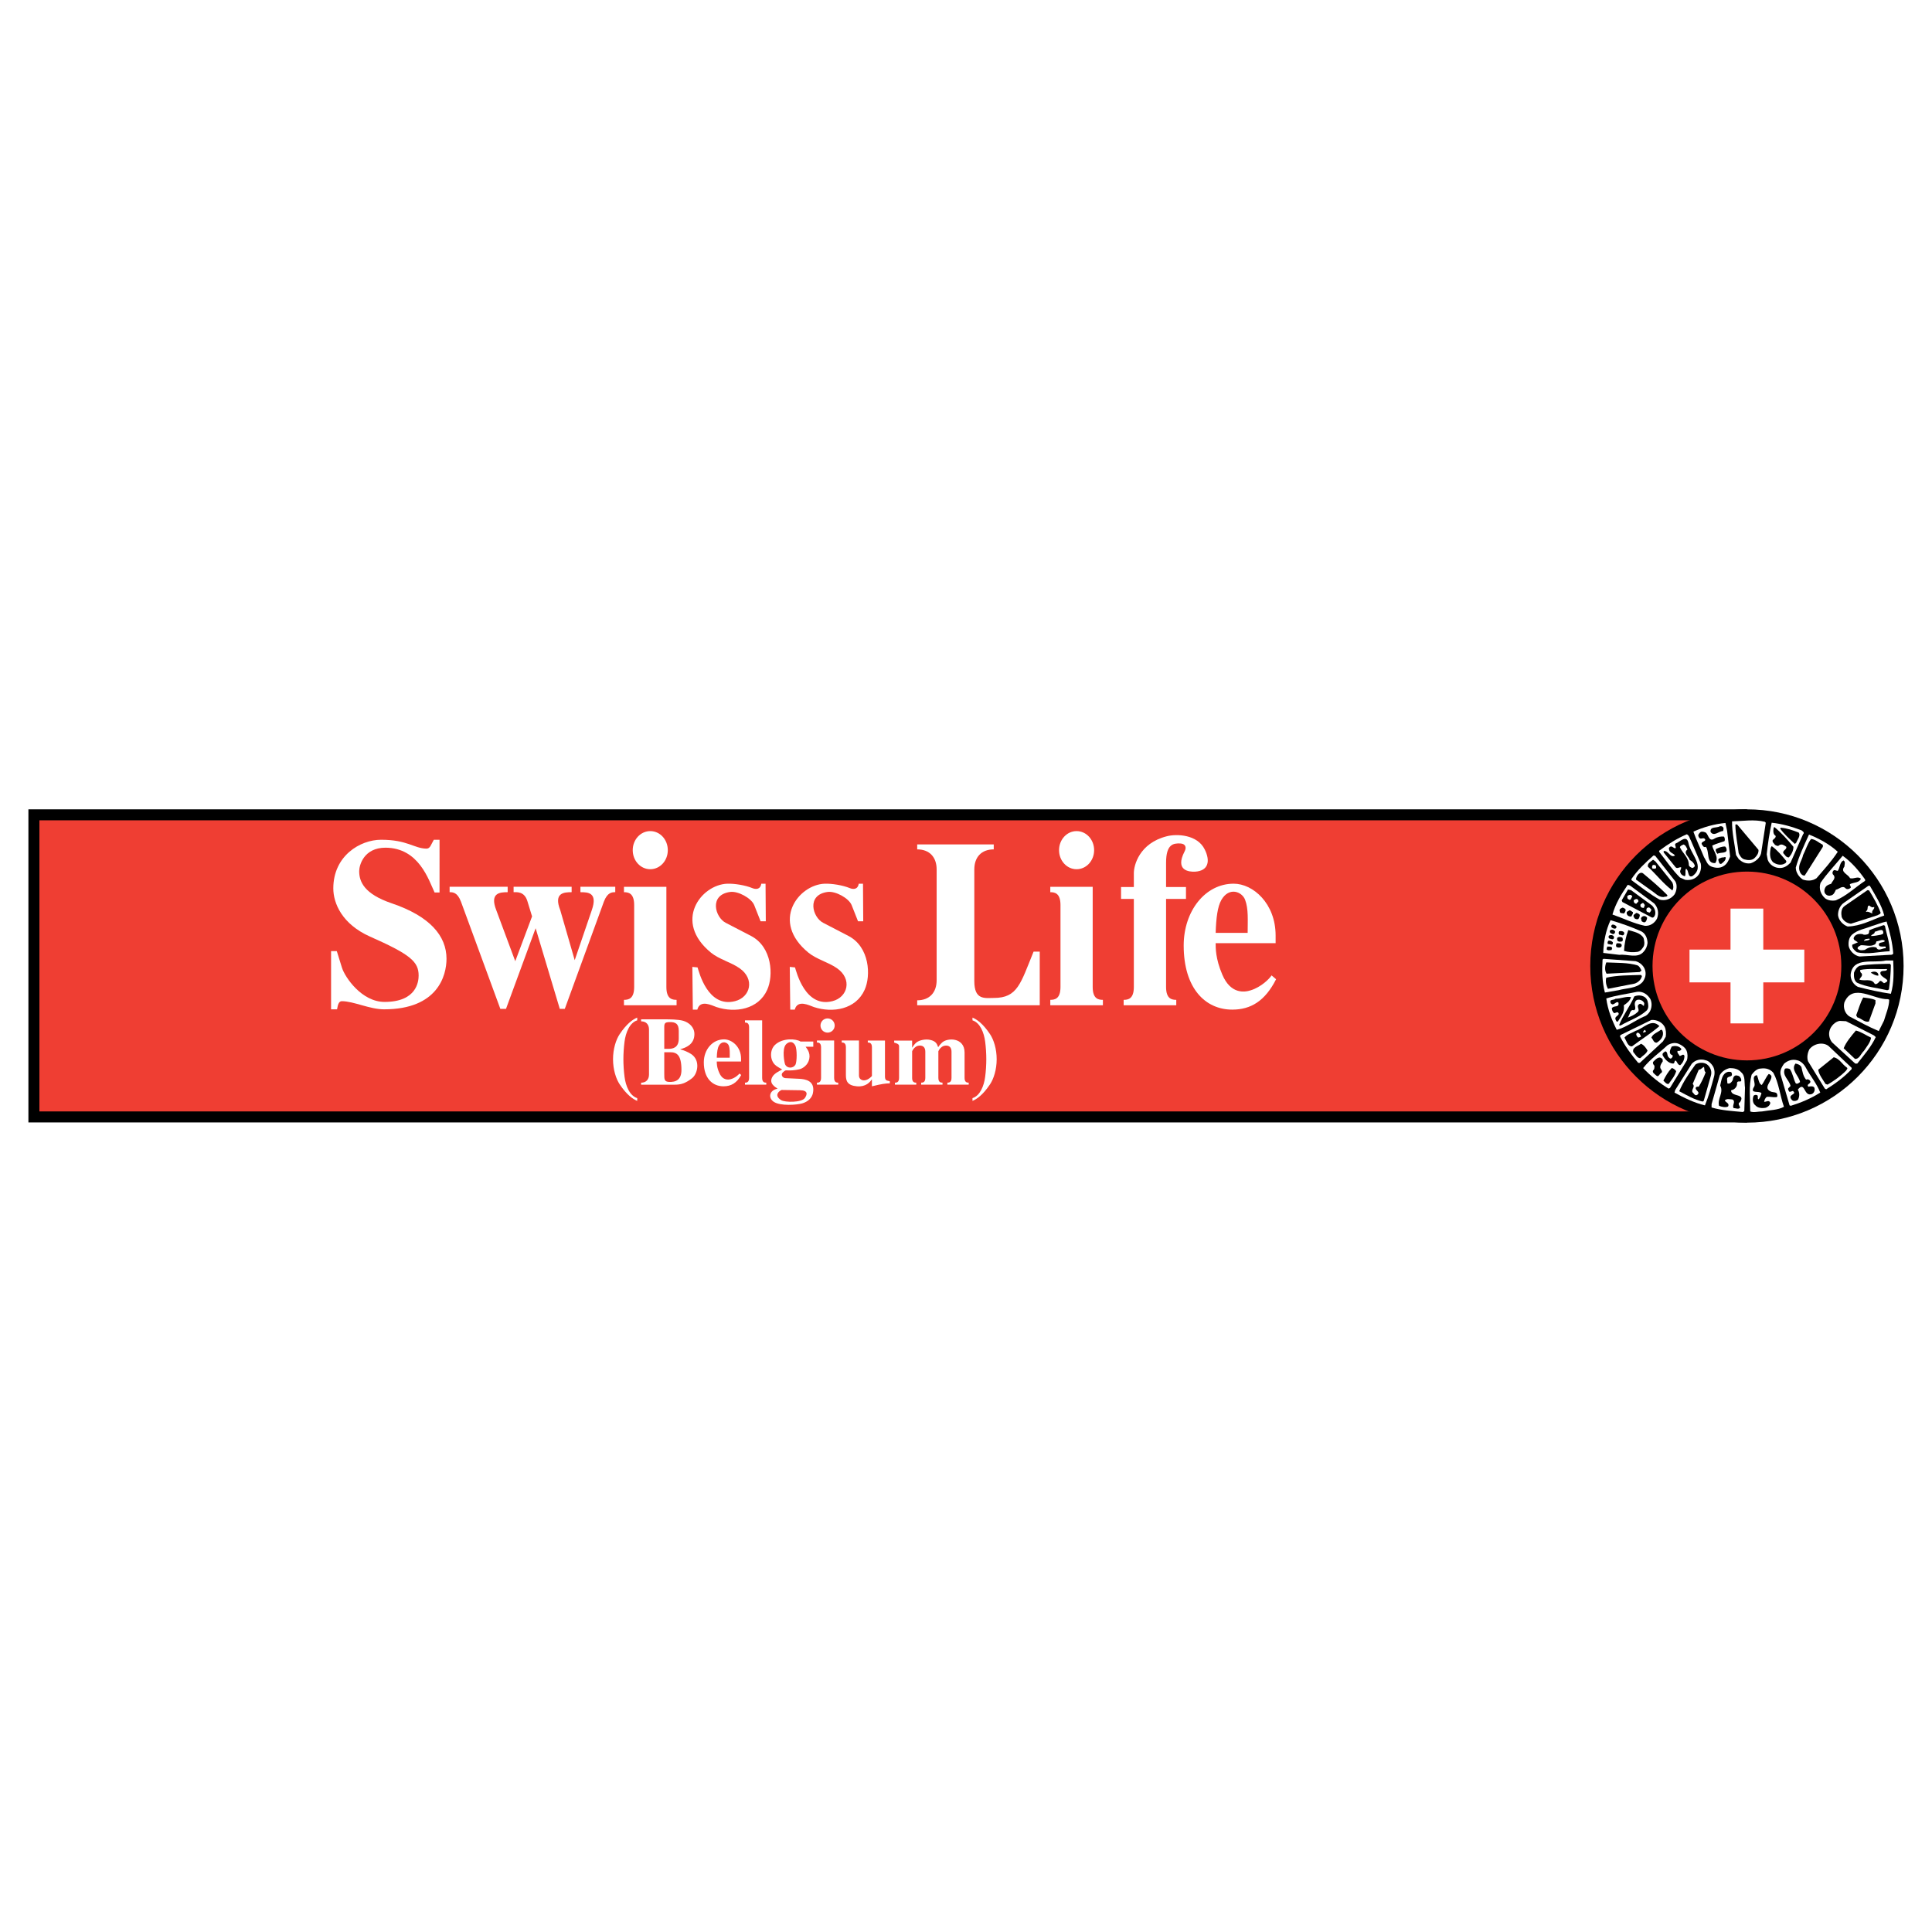 <?xml version="1.0" encoding="utf-8"?>
<!-- Generator: Adobe Illustrator 13.0.0, SVG Export Plug-In . SVG Version: 6.00 Build 14948)  -->
<!DOCTYPE svg PUBLIC "-//W3C//DTD SVG 1.0//EN" "http://www.w3.org/TR/2001/REC-SVG-20010904/DTD/svg10.dtd">
<svg version="1.0" id="Layer_1" xmlns="http://www.w3.org/2000/svg" xmlns:xlink="http://www.w3.org/1999/xlink" x="0px" y="0px"
	 width="192.756px" height="192.756px" viewBox="0 0 192.756 192.756" enable-background="new 0 0 192.756 192.756"
	 xml:space="preserve">
<g>
	<polygon fill-rule="evenodd" clip-rule="evenodd" fill="#FFFFFF" points="0,0 192.756,0 192.756,192.756 0,192.756 0,0 	"/>
	<polygon fill-rule="evenodd" clip-rule="evenodd" points="2.834,80.747 174.292,80.747 174.292,111.986 2.834,111.986 
		2.834,80.747 	"/>
	<polygon fill-rule="evenodd" clip-rule="evenodd" fill="#EF3E33" points="3.931,81.843 174.292,81.843 174.292,110.887 
		3.931,110.887 3.931,81.843 	"/>
	<path fill-rule="evenodd" clip-rule="evenodd" d="M174.292,80.747c-8.635,0-15.631,6.998-15.631,15.629
		c0,8.634,6.996,15.632,15.631,15.632c8.631,0,15.629-6.998,15.629-15.632C189.921,87.745,182.923,80.747,174.292,80.747
		L174.292,80.747z"/>
	<path fill-rule="evenodd" clip-rule="evenodd" fill="#FFFFFF" d="M176.173,82.084l-0.469,3.062
		c-0.123,0.479-0.604,0.851-1.058,0.987c-0.479,0.056-0.795-0.097-1.153-0.396l-0.286-0.425c-0.139-1.113-0.414-2.225-0.399-3.365
		c1.113-0.028,2.197-0.22,3.268,0.042L176.173,82.084L176.173,82.084z"/>
	<path fill-rule="evenodd" clip-rule="evenodd" fill="#FFFFFF" d="M172.312,82.879l0.304,2.568c-0.138,0.37-0.304,0.785-0.7,0.989
		c-0.343,0.205-0.782,0.164-1.151,0.028c-0.441-0.152-0.536-0.619-0.757-0.949c-0.341-0.852-0.755-1.676-1.058-2.541
		c1.002-0.453,2.101-0.769,3.199-0.865L172.312,82.879L172.312,82.879z"/>
	<path fill-rule="evenodd" clip-rule="evenodd" fill="#FFFFFF" d="M179.729,82.838c0.107,0.082,0.355,0.219,0.163,0.398
		l-1.249,2.829c-0.303,0.316-0.632,0.535-1.057,0.535c-0.549,0-1.032-0.314-1.223-0.824l-0.096-0.535
		c0.108-1.07,0.273-2.129,0.494-3.158C177.808,82.192,178.781,82.481,179.729,82.838L179.729,82.838z"/>
	<path fill-rule="evenodd" clip-rule="evenodd" d="M175.444,84.789c0.028,0.316-0.136,0.562-0.356,0.783
		c-0.264,0.302-0.729,0.261-1.059,0.166c-0.286-0.083-0.453-0.386-0.562-0.619c-0.11-0.946-0.316-1.854-0.329-2.842
		c0.081-0.041,0.121-0.041,0.191,0L175.444,84.789L175.444,84.789z"/>
	<path fill-rule="evenodd" clip-rule="evenodd" d="M171.957,82.716l-0.042,0.192c-0.426,0.013-0.918,0.591-1.249,0.096
		c-0.082-0.578,0.617-0.37,0.92-0.562C171.792,82.4,171.971,82.496,171.957,82.716L171.957,82.716z"/>
	<path fill-rule="evenodd" clip-rule="evenodd" d="M178.932,84.486c0,0.412-0.206,0.769-0.453,1.057
		c-0.289,0.015-0.384-0.247-0.562-0.425c-0.082-0.288,0.371-0.343,0.302-0.632c-0.193-0.137-0.452-0.33-0.7-0.164
		c-0.138,0.151-0.289,0.04-0.427-0.028c-0.082-0.151-0.288-0.246-0.233-0.466c0.123-0.151,0.316-0.207,0.302-0.428
		c-0.286-0.176-0.246-0.521-0.204-0.795l0.066-0.097C177.724,83.086,178.328,83.757,178.932,84.486L178.932,84.486z"/>
	<path fill-rule="evenodd" clip-rule="evenodd" d="M179.469,83.073c0.203,0.343-0.153,0.684-0.264,1.016l-0.136,0.109
		c-0.48-0.454-1.072-0.974-1.456-1.523l0.04-0.097C178.3,82.633,178.89,82.838,179.469,83.073L179.469,83.073z"/>
	<path fill-rule="evenodd" clip-rule="evenodd" d="M171.062,83.662c0.276-0.164,0.675-0.233,0.948-0.192
		c0.07,0.137,0.11,0.315,0.042,0.453c-0.411,0.151-0.837,0.249-1.223,0.439c0.111,0.577,0.716,1.154,0.303,1.745
		c-0.935,0.068-0.549-1.113-0.935-1.621c-0.247,0.111-0.329-0.151-0.425-0.288c-0.025-0.233,0.301-0.22,0.371-0.399
		c-0.15-0.399-0.479,0.098-0.659-0.3c-0.136-0.208,0.068-0.386,0.193-0.495c0.178-0.07,0.37,0,0.52,0.07
		C170.474,83.319,170.501,84.034,171.062,83.662L171.062,83.662z"/>
	<path fill-rule="evenodd" clip-rule="evenodd" fill="#FFFFFF" d="M168.716,83.897l0.963,2.236c0.082,0.386,0.013,0.783-0.166,1.085
		c-0.315,0.479-0.851,0.645-1.387,0.562l-0.521-0.233c-0.824-0.824-1.387-1.702-2.074-2.567v-0.097
		c0.88-0.658,1.785-1.235,2.762-1.647C168.551,83.346,168.579,83.677,168.716,83.897L168.716,83.897z"/>
	<path fill-rule="evenodd" clip-rule="evenodd" fill="#FFFFFF" d="M183.354,84.981c-0.62,0.96-1.402,1.798-2.116,2.636
		c-0.397,0.288-0.921,0.288-1.371,0.137c-0.372-0.248-0.701-0.702-0.701-1.194c0.316-1.14,0.823-2.211,1.319-3.297
		C181.513,83.677,182.53,84.226,183.354,84.981L183.354,84.981z"/>
	<path fill-rule="evenodd" clip-rule="evenodd" d="M168.454,84.089c0.166,1.098,1.759,2.389,0.372,3.336
		c-0.479,0.138-0.289-0.551-0.604-0.755c-0.138,0.205,0.013,0.535-0.123,0.755c-0.18-0.057-0.371-0.138-0.427-0.331
		c-0.138-0.206,0.083-0.358,0.056-0.562c-0.163-0.054-0.384,0.179-0.55,0l-1.193-1.482v-0.137c0.468-0.096,0.657,0.741,1.126,0.438
		c-0.152-0.233-0.562-0.26-0.592-0.632c-0.053-0.138,0.068-0.221,0.165-0.26c0.206-0.041,0.289,0.206,0.494,0.164
		c0.07-0.149-0.15-0.329,0-0.467C167.564,84.034,168.264,83.224,168.454,84.089L168.454,84.089z"/>
	<path fill-rule="evenodd" clip-rule="evenodd" d="M181.869,84.294v0.192l-1.813,2.87c-0.286,0.028-0.464-0.275-0.521-0.494
		c-0.163-0.592,0.263-1.03,0.358-1.55c0.275-0.537,0.439-1.14,0.795-1.608C181.144,83.745,181.472,84.089,181.869,84.294
		L181.869,84.294z"/>
	<path fill-rule="evenodd" clip-rule="evenodd" fill="#FFFFFF" d="M168.359,84.748c-0.467,0.37,0.15,0.713,0.233,1.056
		c0.22,0.109,0.411,0.303,0.494,0.537c0.027,0.15-0.179,0.26-0.261,0.26c-0.124-0.068-0.316-0.135-0.329-0.301
		c0-0.741-0.604-1.153-0.893-1.772c0.055-0.178,0.231-0.192,0.356-0.274C168.181,84.307,168.264,84.568,168.359,84.748
		L168.359,84.748z"/>
	<path fill-rule="evenodd" clip-rule="evenodd" d="M178.218,85.9c0.04,0.221-0.206,0.275-0.329,0.332
		c-0.331,0.095-0.66,0-0.934-0.167c-0.44-0.344-0.384-0.989-0.288-1.484l0.096-0.163C177.312,84.802,177.778,85.366,178.218,85.9
		L178.218,85.9z"/>
	<path fill-rule="evenodd" clip-rule="evenodd" d="M172.217,84.581c0.261,0.648-0.575,0.4-0.865,0.606
		c-0.108-0.137-0.204-0.274-0.163-0.468c0.287-0.138,0.574-0.275,0.933-0.26L172.217,84.581L172.217,84.581z"/>
	<path fill-rule="evenodd" clip-rule="evenodd" fill="#FFFFFF" d="M167.136,87.918c0.235,0.371,0.152,0.961-0.068,1.318
		c-0.343,0.454-0.892,0.673-1.481,0.524c-0.948-0.524-1.881-1.265-2.801-1.938l-0.028-0.109c0.604-0.894,1.387-1.634,2.212-2.362
		l0.165,0.028L167.136,87.918L167.136,87.918z"/>
	<path fill-rule="evenodd" clip-rule="evenodd" fill="#FFFFFF" d="M186.084,87.754v0.123c-1.001,0.66-1.839,1.497-2.922,1.95
		c-0.373,0.07-0.77,0.014-1.058-0.192c-0.454-0.399-0.66-0.973-0.469-1.551c0.619-0.92,1.47-1.798,2.212-2.705
		C184.74,86.024,185.467,86.875,186.084,87.754L186.084,87.754z"/>
	<path fill-rule="evenodd" clip-rule="evenodd" d="M172.176,85.543c0.015,0.303-0.233,0.468-0.426,0.632
		c-0.204,0.083-0.261-0.151-0.287-0.275c-0.124-0.287,0.219-0.274,0.356-0.357C171.957,85.597,172.065,85.447,172.176,85.543
		L172.176,85.543z"/>
	<path fill-rule="evenodd" clip-rule="evenodd" d="M166.85,88.043c0.108,0.219,0.15,0.59,0,0.795
		c-0.963-0.727-1.553-1.55-2.443-2.373c-0.057-0.344,0.3-0.511,0.52-0.688l0.233,0.165L166.85,88.043L166.85,88.043z"/>
	<path fill-rule="evenodd" clip-rule="evenodd" d="M184.013,86.465c-0.441,0.562,0.369,0.74,0.562,1.152
		c0.398,0.11,0.742-0.22,1.086,0.042c-0.139,0.425-0.729,0.37-1.086,0.549c-0.067,0.123,0.123,0.205,0.07,0.37
		c-0.164,0.138-0.399,0.192-0.537,0.026c-0.301-0.287-0.631,0.111-0.945,0.166c-0.096,0.221-0.208,0.508-0.469,0.563
		c-0.178,0.069-0.396,0.028-0.521-0.097c-0.221-0.178-0.178-0.507-0.04-0.727c0.15-0.22,0.355-0.262,0.562-0.33
		c0.11-0.275,0.481-0.521,0.261-0.852c-0.123-0.082-0.165-0.247-0.096-0.371c0.125-0.274,0.316-0.068,0.495-0.068
		c0.233-0.329,0.178-0.837,0.562-1.043C184.148,85.954,184.025,86.245,184.013,86.465L184.013,86.465z"/>
	<path fill-rule="evenodd" clip-rule="evenodd" fill="#FFFFFF" d="M165.229,86.505c0.025,0.068-0.027,0.15-0.096,0.165
		c-0.112-0.028-0.29,0.054-0.303-0.109c-0.015-0.096,0.013-0.22,0.095-0.262C165.092,86.286,165.242,86.312,165.229,86.505
		L165.229,86.505z"/>
	<path fill-rule="evenodd" clip-rule="evenodd" d="M163.91,87.123c0.825,0.687,1.716,1.443,2.443,2.184
		c0.029,0.205-0.246,0.122-0.369,0.192c-0.521,0.026-0.865-0.427-1.249-0.661l-1.512-1.083
		C163.211,87.479,163.555,86.916,163.91,87.123L163.91,87.123z"/>
	<path fill-rule="evenodd" clip-rule="evenodd" fill="#FFFFFF" d="M165.035,90.13c0.385,0.413,0.495,0.961,0.29,1.511
		c-0.233,0.453-0.688,0.767-1.222,0.726c-1.128-0.233-2.144-0.754-3.228-1.125c0.302-1.072,0.88-2.031,1.524-2.965l0.221,0.069
		L165.035,90.13L165.035,90.13z"/>
	<path fill-rule="evenodd" clip-rule="evenodd" fill="#FFFFFF" d="M186.553,88.372c0.549,0.961,1.167,1.896,1.439,2.966
		c-1.193,0.411-2.332,1.07-3.651,1.099c-0.479-0.165-0.907-0.632-0.96-1.127c-0.015-0.479,0.206-1.016,0.659-1.291l2.375-1.647
		H186.553L186.553,88.372z"/>
	<path fill-rule="evenodd" clip-rule="evenodd" d="M164.831,90.348c0.233,0.249,0.371,0.564,0.303,0.894
		c-0.042,0.164-0.18,0.412-0.398,0.261l-2.871-1.509l-0.067-0.167l0.63-1.084l0.303,0.069L164.831,90.348L164.831,90.348z"/>
	<path fill-rule="evenodd" clip-rule="evenodd" d="M186.482,88.838c0.441,0.728,0.865,1.456,1.154,2.238
		c-0.068,0.166-0.177,0.138-0.302,0.233l-2.665,0.852c-0.396-0.054-0.74-0.262-0.92-0.659c-0.068-0.357-0.083-0.852,0.29-1.113
		l2.279-1.579L186.482,88.838L186.482,88.838z"/>
	<path fill-rule="evenodd" clip-rule="evenodd" fill="#FFFFFF" d="M162.854,89.47c-0.125,0.083-0.125,0.427-0.358,0.262
		c-0.152-0.042-0.138-0.207-0.138-0.33C162.509,89.265,162.785,89.195,162.854,89.47L162.854,89.47z"/>
	<path fill-rule="evenodd" clip-rule="evenodd" fill="#FFFFFF" d="M163.444,89.827c0.095,0.167-0.14,0.205-0.166,0.33
		c-0.206,0.028-0.288-0.15-0.288-0.33C163.101,89.732,163.361,89.581,163.444,89.827L163.444,89.827z"/>
	<path fill-rule="evenodd" clip-rule="evenodd" fill="#FFFFFF" d="M164.104,90.293l-0.098,0.29c-0.219,0-0.398-0.083-0.328-0.356
		c0.095-0.042,0.232-0.233,0.328-0.07C164.049,90.198,164.049,90.252,164.104,90.293L164.104,90.293z"/>
	<path fill-rule="evenodd" clip-rule="evenodd" fill="#FFFFFF" d="M186.977,90.486c0.11,0.193-0.315,0.373-0.165,0.631
		c-0.15,0.013-0.382-0.217-0.59-0.137l-0.067-0.068c0.315-0.111,0.04-0.564,0.358-0.564
		C186.636,90.473,186.812,90.583,186.977,90.486L186.977,90.486z"/>
	<path fill-rule="evenodd" clip-rule="evenodd" d="M162.193,90.748c0,0.165-0.081,0.316-0.191,0.398
		c-0.15-0.07-0.411,0.013-0.398-0.233c-0.096-0.221,0.14-0.289,0.261-0.357C162.002,90.568,162.112,90.638,162.193,90.748
		L162.193,90.748z"/>
	<path fill-rule="evenodd" clip-rule="evenodd" fill="#FFFFFF" d="M164.761,90.748c-0.013,0.111-0.096,0.207-0.163,0.302
		c-0.138-0.028-0.371-0.056-0.329-0.261c-0.029-0.109,0.041-0.206,0.138-0.233C164.584,90.473,164.652,90.665,164.761,90.748
		L164.761,90.748z"/>
	<path fill-rule="evenodd" clip-rule="evenodd" d="M162.922,91.008c0.015,0.179-0.11,0.288-0.165,0.438
		c-0.248,0-0.451-0.096-0.466-0.37c0.015-0.164,0.192-0.176,0.301-0.26C162.717,90.843,162.812,90.954,162.922,91.008
		L162.922,91.008z"/>
	<path fill-rule="evenodd" clip-rule="evenodd" d="M163.607,91.283c-0.025,0.151-0.04,0.343-0.191,0.425
		c-0.178,0.028-0.358-0.042-0.396-0.205c-0.165-0.207,0.134-0.344,0.259-0.427C163.361,91.104,163.524,91.159,163.607,91.283
		L163.607,91.283z"/>
	<path fill-rule="evenodd" clip-rule="evenodd" d="M164.337,91.571c-0.042,0.22-0.138,0.59-0.454,0.398
		c-0.163-0.055-0.11-0.248-0.163-0.357C163.828,91.351,164.187,91.31,164.337,91.571L164.337,91.571z"/>
	<path fill-rule="evenodd" clip-rule="evenodd" fill="#FFFFFF" d="M163.772,92.93c0.414,0.233,0.592,0.687,0.604,1.154
		c-0.04,0.329-0.164,0.632-0.398,0.878c-0.604,0.7-1.607,0.208-2.402,0.303l-1.62-0.192c0.027-1.099,0.261-2.267,0.728-3.269
		C161.743,92.121,162.771,92.478,163.772,92.93L163.772,92.93z"/>
	<path fill-rule="evenodd" clip-rule="evenodd" fill="#FFFFFF" d="M188.226,91.941c0.316,1.018,0.592,2.143,0.661,3.186
		c-0.055,0.15-0.22,0.138-0.357,0.138l-3.008,0.165c-0.493-0.083-0.987-0.551-1.083-1.059c-0.04-0.438,0.042-0.824,0.327-1.111
		c0.578-0.508,1.318-0.59,1.98-0.865C187.24,92.257,187.72,92.04,188.226,91.941L188.226,91.941z"/>
	<path fill-rule="evenodd" clip-rule="evenodd" d="M161.273,92.437c0.028,0.095-0.041,0.192-0.137,0.22
		c-0.15-0.016-0.328-0.055-0.384-0.22C160.766,92.094,161.178,92.286,161.273,92.437L161.273,92.437z"/>
	<path fill-rule="evenodd" clip-rule="evenodd" d="M188.062,92.367c0.15,0.839,0.509,1.73,0.467,2.541
		c-1.043,0.029-2.185,0.357-3.268,0.096c-0.248-0.192-0.534-0.453-0.454-0.754l0.552-0.234c-0.138-0.137-0.579-0.22-0.358-0.563
		c0.192-0.289,0.549-0.289,0.824-0.26c0.15,0.123,0.396,0.055,0.562,0c0.095-0.095,0.108-0.233,0.095-0.372
		c0.467-0.218,0.961-0.343,1.457-0.522L188.062,92.367L188.062,92.367z"/>
	<path fill-rule="evenodd" clip-rule="evenodd" d="M161.137,92.93c0.027,0.179-0.15,0.343-0.328,0.221
		c-0.125-0.042-0.233-0.111-0.193-0.29C160.753,92.683,161.027,92.752,161.137,92.93L161.137,92.93z"/>
	<path fill-rule="evenodd" clip-rule="evenodd" d="M163.979,93.589c0.07,0.275,0.138,0.591,0,0.853
		c-0.163,0.246-0.301,0.453-0.59,0.521c-0.452,0.07-0.947,0.042-1.359-0.095c0.026-0.659,0.179-1.428,0.426-2.073
		C163.005,92.959,163.69,93.068,163.979,93.589L163.979,93.589z"/>
	<path fill-rule="evenodd" clip-rule="evenodd" fill="#FFFFFF" d="M187.897,93.055c0.013,0.151-0.164,0.164-0.261,0.205
		c-0.302,0.054-0.66,0.137-0.959,0.124c0.025-0.178,0.384-0.166,0.367-0.425C187.308,92.93,187.885,92.532,187.897,93.055
		L187.897,93.055z"/>
	<path fill-rule="evenodd" clip-rule="evenodd" d="M162.029,93.219c-0.11,0.205-0.303,0.028-0.453,0.042
		c-0.11-0.068-0.083-0.247-0.041-0.33C161.658,92.848,162.168,92.889,162.029,93.219L162.029,93.219z"/>
	<path fill-rule="evenodd" clip-rule="evenodd" d="M161.012,93.617c-0.108,0.192-0.286,0.027-0.424,0.027
		c-0.123-0.055-0.123-0.206-0.068-0.289C160.698,93.206,161.137,93.327,161.012,93.617L161.012,93.617z"/>
	<path fill-rule="evenodd" clip-rule="evenodd" d="M161.864,93.547c0.042,0.111,0.083,0.291-0.025,0.373
		c-0.138,0.04-0.469,0.081-0.496-0.165C161.26,93.397,161.701,93.465,161.864,93.547L161.864,93.547z"/>
	<path fill-rule="evenodd" clip-rule="evenodd" fill="#FFFFFF" d="M186.513,93.644c0,0.042,0.027,0.056,0.04,0.069
		c-0.165,0.151-0.398,0.109-0.59,0.166C186.044,93.63,186.319,93.686,186.513,93.644L186.513,93.644z"/>
	<path fill-rule="evenodd" clip-rule="evenodd" fill="#FFFFFF" d="M188.035,93.92c-0.179,0.164-0.742,0.04-0.536,0.451
		c0.178,0.124,0.468,0.042,0.632,0.07v0.164c-0.302-0.027-0.754,0.357-0.919-0.067c-0.4-0.138-0.837,0-1.153,0.232
		c-0.233,0.042-0.562,0.097-0.728-0.137c-0.015-0.179,0.206-0.246,0.329-0.329c0.438-0.016,0.935,0.164,1.346-0.055
		c0.151-0.054,0.164-0.207,0.206-0.329c0.316-0.028,0.577-0.249,0.823-0.07V93.92L188.035,93.92z"/>
	<path fill-rule="evenodd" clip-rule="evenodd" d="M160.918,94.016c-0.015,0.081,0.013,0.221-0.109,0.234l-0.385-0.07
		c-0.082-0.109-0.015-0.275,0.054-0.329C160.657,93.822,160.823,93.905,160.918,94.016L160.918,94.016z"/>
	<path fill-rule="evenodd" clip-rule="evenodd" d="M161.797,94.276c0.027,0.275-0.262,0.302-0.454,0.233
		c-0.165-0.042-0.123-0.301-0.041-0.397C161.493,94.112,161.727,94.071,161.797,94.276L161.797,94.276z"/>
	<path fill-rule="evenodd" clip-rule="evenodd" d="M160.849,94.633c-0.067,0.028-0.025,0.095-0.04,0.137
		c-0.151,0.028-0.414,0.109-0.522-0.069l0.068-0.26C160.546,94.441,160.836,94.4,160.849,94.633L160.849,94.633z"/>
	<path fill-rule="evenodd" clip-rule="evenodd" fill="#FFFFFF" d="M163.183,95.897c0.438,0.109,0.866,0.495,0.961,0.946
		c0.112,0.413-0.027,0.812-0.261,1.126c-0.617,0.676-1.592,0.59-2.417,0.826l-1.345,0.23c-0.275-1.057-0.301-2.141-0.233-3.294
		l0.096-0.07L163.183,95.897L163.183,95.897z"/>
	<path fill-rule="evenodd" clip-rule="evenodd" fill="#FFFFFF" d="M188.887,95.827c0.041,1.153,0.096,2.196-0.232,3.323
		c-1.126-0.164-2.212-0.41-3.295-0.688c-0.441-0.23-0.772-0.74-0.715-1.291c0.261-1.729,2.279-1.042,3.516-1.345H188.887
		L188.887,95.827z"/>
	<path fill-rule="evenodd" clip-rule="evenodd" d="M163.389,96.322c0.206,0.111,0.289,0.329,0.384,0.521l-0.19,0.138l-3.296,0.164
		c-0.207-0.327-0.165-0.769-0.027-1.125C161.273,96.076,162.427,96.019,163.389,96.322L163.389,96.322z"/>
	<path fill-rule="evenodd" clip-rule="evenodd" d="M188.654,96.281c-0.015,0.793-0.083,1.606-0.195,2.444l-0.163,0.07
		c-1.018-0.236-2.102-0.316-3.034-0.758c-0.316-0.246-0.302-0.656-0.289-0.988c0.096-0.274,0.289-0.59,0.59-0.698
		c0.92-0.166,1.993-0.166,2.994-0.194L188.654,96.281L188.654,96.281z"/>
	<path fill-rule="evenodd" clip-rule="evenodd" fill="#FFFFFF" d="M188.269,96.679c0.013,0.316-0.535,0.068-0.658,0.331
		c-0.124,0.576,1.317,0.713,0.356,1.084c-0.152-0.082-0.33-0.387-0.494-0.125c-0.111,0.139-0.275,0.264-0.428,0.193
		c-0.329-0.592-0.986-0.234-1.523-0.426c0.056-0.221,0.372-0.346,0.207-0.632c-0.123-0.069-0.151-0.192-0.137-0.33
		C186.43,96.597,187.46,96.719,188.269,96.679L188.269,96.679z"/>
	<path fill-rule="evenodd" clip-rule="evenodd" d="M187.403,97.215v0.123c-0.288,0.014-0.521-0.166-0.755-0.289
		C186.841,96.884,187.32,96.884,187.403,97.215L187.403,97.215z"/>
	<path fill-rule="evenodd" clip-rule="evenodd" d="M163.815,97.381c-0.083,0.369-0.371,0.631-0.728,0.754l-2.664,0.52
		c-0.165-0.326-0.263-0.727-0.165-1.109c1.084-0.25,2.28-0.234,3.461-0.275L163.815,97.381L163.815,97.381z"/>
	<path fill-rule="evenodd" clip-rule="evenodd" fill="#FFFFFF" d="M164.665,99.688c0.151,0.342,0.151,0.752,0,1.111
		c-0.109,0.262-0.384,0.562-0.659,0.629c-0.905,0.4-1.73,1.059-2.704,1.318c-0.493-0.986-0.893-2-1.043-3.129
		c0.974-0.316,2.032-0.441,3.062-0.662C163.896,98.875,164.39,99.219,164.665,99.688L164.665,99.688z"/>
	<path fill-rule="evenodd" clip-rule="evenodd" fill="#FFFFFF" d="M188.488,99.742c-0.013,0.727-0.328,1.398-0.521,2.086
		l-0.523,1.043c-1.014-0.426-1.989-0.961-2.963-1.482c-0.415-0.303-0.606-0.838-0.468-1.373c0.836-1.992,2.924-0.273,4.351-0.328
		L188.488,99.742L188.488,99.742z"/>
	<path fill-rule="evenodd" clip-rule="evenodd" d="M164.377,99.877c0.069,0.303,0.15,0.658-0.067,0.922
		c-0.771,0.713-1.758,1.002-2.637,1.521l-0.138-0.039c0.399-1.004,1.086-1.881,1.522-2.869
		C163.472,99.219,164.199,99.289,164.377,99.877L164.377,99.877z"/>
	<path fill-rule="evenodd" clip-rule="evenodd" d="M162.729,99.48c-0.108,0.387-0.411,0.604-0.728,0.824
		c0.123,0.672-0.301,1.152-0.591,1.619c-0.166,0.041-0.191-0.139-0.233-0.234c-0.124-0.328,0.565-0.396,0.233-0.688
		c-0.166-0.037-0.274,0.125-0.399,0.059c-0.136-0.125-0.176-0.289-0.203-0.455c0.178-0.342,0.795-0.016,0.657-0.59
		c-0.192-0.139-0.358,0.193-0.59,0.193c-0.082-0.029-0.178-0.084-0.192-0.166c-0.138-0.371,0.344-0.234,0.494-0.396
		C161.714,99.646,162.223,99.383,162.729,99.48L162.729,99.48z"/>
	<path fill-rule="evenodd" clip-rule="evenodd" d="M187.115,99.783v0.33l-0.658,1.811c-0.454,0.096-0.757-0.33-1.155-0.426
		l-0.108-0.205c0.233-0.59,0.398-1.238,0.7-1.771C186.305,99.576,186.746,99.604,187.115,99.783L187.115,99.783z"/>
	<path fill-rule="evenodd" clip-rule="evenodd" fill="#FFFFFF" d="M164.049,100.113l-0.043,0.258
		c-0.123-0.066-0.315-0.342-0.494-0.162c-0.301,0.221,0.193,0.562-0.163,0.793c-0.276,0.264-0.619,0.4-0.948,0.525
		c0.206-0.25,0.221-0.881,0.619-0.729c0.285-0.139,0.013-0.482,0.096-0.756C163.224,99.521,163.966,99.742,164.049,100.113
		L164.049,100.113z"/>
	<path fill-rule="evenodd" clip-rule="evenodd" fill="#FFFFFF" d="M166.08,102.445c0.138,0.289,0.165,0.658,0.11,0.988l-0.274,0.467
		l-2.309,2.143h-0.163c-0.688-0.809-1.332-1.701-1.813-2.635l0.042-0.139l3.088-1.51C165.325,101.73,165.833,101.994,166.08,102.445
		L166.08,102.445z"/>
	<path fill-rule="evenodd" clip-rule="evenodd" fill="#FFFFFF" d="M186.977,103.311l0.166,0.164
		c-0.439,0.947-1.196,1.826-1.841,2.637h-0.206l-2.307-2.113c-0.233-0.289-0.371-0.729-0.259-1.152
		c0.108-0.455,0.549-0.922,1.016-0.992l0.632,0.031L186.977,103.311L186.977,103.311z"/>
	<path fill-rule="evenodd" clip-rule="evenodd" d="M165.559,102.375c-0.853,0.744-1.813,1.32-2.733,2.021
		c-0.439,0.025-0.55-0.564-0.753-0.867c0.271-0.367,0.739-0.451,1.11-0.684C163.953,102.637,164.761,101.553,165.559,102.375
		L165.559,102.375z"/>
	<path fill-rule="evenodd" clip-rule="evenodd" fill="#FFFFFF" d="M164.213,102.941c-0.109,0.012-0.207,0.121-0.303,0.039
		l0.166-0.234C164.144,102.777,164.213,102.857,164.213,102.941L164.213,102.941z"/>
	<path fill-rule="evenodd" clip-rule="evenodd" d="M165.916,103.037c0.039,0.438-0.275,0.783-0.619,0.988
		c-0.315,0.041-0.357-0.33-0.536-0.496c0.138-0.396,0.619-0.521,0.936-0.783C165.874,102.707,165.887,102.928,165.916,103.037
		L165.916,103.037z"/>
	<path fill-rule="evenodd" clip-rule="evenodd" d="M186.678,103.529c-0.07,0.482-0.441,0.893-0.715,1.318
		c-0.303,0.275-0.454,0.838-0.895,0.797l-1.124-1.057c0.246-0.633,0.783-1.25,1.22-1.771
		C185.713,102.953,186.18,103.299,186.678,103.529L186.678,103.529z"/>
	<path fill-rule="evenodd" clip-rule="evenodd" fill="#FFFFFF" d="M163.72,103.434c-0.112,0.027-0.181,0.096-0.304,0.07
		c-0.111-0.125-0.275-0.33-0.067-0.467C163.539,102.996,163.69,103.258,163.72,103.434L163.72,103.434z"/>
	<path fill-rule="evenodd" clip-rule="evenodd" fill="#FFFFFF" d="M168.264,104.818c0.123,0.291,0.136,0.691,0.028,0.99
		l-1.676,2.734l-0.138,0.068c-0.879-0.523-1.813-1.275-2.542-2.047c0.742-0.934,1.552-1.455,2.417-2.268
		c0.304-0.203,0.742-0.316,1.114-0.16C167.768,104.258,168.126,104.492,168.264,104.818L168.264,104.818z"/>
	<path fill-rule="evenodd" clip-rule="evenodd" d="M164.377,104.818c-0.15,0.359-0.467,0.482-0.728,0.758
		c-0.315,0-0.496-0.398-0.699-0.617c-0.125-0.467,0.466-0.576,0.77-0.822C164.006,104.244,164.227,104.561,164.377,104.818
		L164.377,104.818z"/>
	<path fill-rule="evenodd" clip-rule="evenodd" fill="#FFFFFF" d="M182.433,104.355l2.308,2.184v0.121
		c-0.743,0.811-1.648,1.457-2.539,2.02l-0.138-0.068l-1.677-2.732c-0.136-0.398-0.04-0.854,0.138-1.195
		C180.965,104.121,181.856,103.928,182.433,104.355L182.433,104.355z"/>
	<path fill-rule="evenodd" clip-rule="evenodd" d="M167.728,104.629c0.069,0.109-0.068,0.164-0.163,0.219h-0.193
		c-0.083,0.191,0.138,0.33,0.193,0.494c0.163,0.057,0.369-0.287,0.492,0c0,0.371-0.151,0.701-0.425,0.934
		c-0.261-0.027-0.288-0.344-0.454-0.467c-0.192,0.043-0.042,0.303-0.274,0.303c-0.467-0.029-0.823-0.467-1.017-0.822
		c-0.069-0.234,0.138-0.289,0.263-0.4c0.274,0.07,0.138,0.426,0.329,0.592c0.069,0.096,0.221,0.205,0.302,0.07
		c0.097-0.07,0.109-0.166,0.097-0.262c-0.481-0.166-0.22-0.592-0.097-0.867C167.096,104.297,167.521,104.355,167.728,104.629
		L167.728,104.629z"/>
	<path fill-rule="evenodd" clip-rule="evenodd" d="M165.887,105.906c-0.136,0.191-0.287,0.426-0.233,0.658
		c0.068,0.15,0.289,0.359,0.068,0.494c-0.179,0.111-0.259,0.469-0.492,0.234c-0.152-0.152-0.398-0.262-0.304-0.494
		c0.151-0.109,0.139-0.289,0.139-0.467c-0.125-0.125-0.233-0.314-0.068-0.453c0.259-0.264,0.604-0.578,0.891-0.166V105.906
		L165.887,105.906z"/>
	<path fill-rule="evenodd" clip-rule="evenodd" d="M184.245,106.496c0.166,0.111-0.027,0.232-0.067,0.328
		c-0.578,0.578-1.194,1.004-1.842,1.389l-0.204-0.068c-0.275-0.455-0.646-0.908-0.729-1.416l1.552-1.248
		C183.531,105.615,183.779,106.178,184.245,106.496L184.245,106.496z"/>
	<path fill-rule="evenodd" clip-rule="evenodd" fill="#FFFFFF" d="M170.899,106.373c0.181,0.301,0.206,0.742,0.098,1.084
		c-0.263,0.963-0.523,1.92-0.895,2.828c-1.071-0.26-2.059-0.742-3.035-1.277l0.068-0.258l1.647-2.611
		c0.358-0.4,0.896-0.523,1.389-0.357C170.474,105.836,170.734,106.111,170.899,106.373L170.899,106.373z"/>
	<path fill-rule="evenodd" clip-rule="evenodd" fill="#FFFFFF" d="M180.153,106.496c0.454,0.85,1.113,1.621,1.455,2.512
		c-0.921,0.58-1.907,1.002-2.938,1.318l-0.123-0.041l-0.895-3.062c-0.096-0.438,0.125-0.77,0.331-1.084
		c0.356-0.316,0.81-0.494,1.318-0.357C179.672,105.861,179.975,106.168,180.153,106.496L180.153,106.496z"/>
	<path fill-rule="evenodd" clip-rule="evenodd" d="M170.431,106.303c0.264,0.275,0.373,0.646,0.264,1.018l-0.715,2.514l-0.11,0.068
		c-0.838-0.191-1.577-0.631-2.335-1.031c0.399-0.947,1.003-1.812,1.62-2.664C169.498,105.959,170.13,105.959,170.431,106.303
		L170.431,106.303z"/>
	<path fill-rule="evenodd" clip-rule="evenodd" d="M179.729,106.469c0.107,0.439,0.163,0.893,0.466,1.248
		c0.151-0.08,0.356,0,0.425,0.166c0.055,0.273-0.425,0.262-0.206,0.537c0.221-0.043,0.619-0.111,0.632,0.217
		c0.027,0.234-0.123,0.494-0.358,0.537c-0.726,0.193-0.603-1.346-1.316-0.467c0.18,0.301,0.18,0.67,0.027,0.986
		c-0.125,0.141-0.316,0.166-0.467,0.141c-0.11-0.016-0.206-0.141-0.261-0.236c-0.235-0.438,0.659-0.396,0.206-0.752
		c-0.108,0.025-0.221,0.066-0.329,0.096c-0.082-0.111-0.179-0.207-0.138-0.357l0.233-0.234c-0.123-0.604-0.878-1.057-0.563-1.717
		c0.125-0.08,0.355-0.039,0.493,0.027c0.304,0.439,0.346,0.977,0.592,1.428c0.165,0.096,0.304-0.041,0.427-0.135
		c-0.11-0.633-0.961-1.197-0.456-1.842C179.356,106.152,179.604,106.236,179.729,106.469L179.729,106.469z"/>
	<path fill-rule="evenodd" clip-rule="evenodd" fill="#FFFFFF" d="M170.007,106.441c0.067,0.219-0.013,0.383,0.165,0.549
		c-0.178,0.496-0.411,0.973-0.687,1.43c-0.083,0-0.273-0.029-0.304,0.123c-0.04,0.273,0.523,0.41,0.139,0.699
		c-0.233,0.125-0.329-0.18-0.467-0.275c-0.123-0.287,0.315-0.547,0.027-0.822l0.604-1.416
		C169.719,106.715,169.802,106.523,170.007,106.441L170.007,106.441z"/>
	<path fill-rule="evenodd" clip-rule="evenodd" d="M167.233,106.865c-0.123,0.48-0.467,0.867-0.755,1.279
		c-0.233,0.039-0.384-0.207-0.523-0.332c0.221-0.439,0.455-0.863,0.825-1.248C166.973,106.564,167.123,106.744,167.233,106.865
		L167.233,106.865z"/>
	<path fill-rule="evenodd" clip-rule="evenodd" fill="#FFFFFF" d="M173.727,106.99c0.428,0.355,0.29,1.029,0.373,1.523l-0.07,2.334
		l-0.138,0.1c-1.056-0.1-2.142-0.154-3.128-0.455v-0.332l0.822-2.895c0.219-0.387,0.604-0.617,0.988-0.701
		C173.028,106.564,173.427,106.648,173.727,106.99L173.727,106.99z"/>
	<path fill-rule="evenodd" clip-rule="evenodd" fill="#FFFFFF" d="M176.926,107.031c0.55,1.002,0.661,2.281,1.059,3.393
		c-0.617,0.342-1.442,0.328-2.183,0.465c-0.386,0-0.853,0.139-1.181,0c0-1.205-0.166-2.539,0.138-3.666
		c0.218-0.273,0.52-0.615,0.919-0.615C176.173,106.539,176.598,106.66,176.926,107.031L176.926,107.031z"/>
	<path fill-rule="evenodd" clip-rule="evenodd" d="M172.78,107.1c0.123,0.453-0.494,0.18-0.469,0.59l0.03,0.398
		c0.261,0.096,0.424-0.135,0.536-0.328c0.025-0.246,0.15-0.564,0.494-0.439c0.191,0.025,0.328,0.232,0.354,0.396
		c0.042,0.371-0.354,0-0.425,0.33c0.056,0.316-0.19,0.607-0.466,0.703c-0.056-0.029-0.083,0.025-0.125,0.055
		c0.028,0.67,1.483,0.258,0.895,1.152c-0.304,0.15,0,0.383,0,0.561c-0.179,0.193-0.427,0.029-0.633,0.043
		c-0.207-0.246,0.262-0.688-0.137-0.867c-0.262-0.01-0.537-0.121-0.755,0.098c0.109,0.207,0.507,0.289,0.33,0.604
		c-0.235,0.123-0.632,0.041-0.895-0.068c-0.203-0.686,0.494-1.33,0.11-2.018c0.123-0.506,0.165-1.209,0.784-1.373
		C172.562,106.936,172.766,106.895,172.78,107.1L172.78,107.1z"/>
	<path fill-rule="evenodd" clip-rule="evenodd" d="M176.734,107.361c0.068,0.549-0.907,1.168-0.041,1.551
		c0.22,0.096,0.631,0,0.631,0.359c0.014,0.08,0,0.191-0.096,0.191c-0.343,0.039-0.617-0.068-0.96-0.029
		c-0.165,0.139-0.221,0.303-0.261,0.496c0.206,0.027,0.48-0.236,0.617,0.096c-0.027,0.246-0.233,0.41-0.452,0.492
		c-0.358,0.07-0.797,0.043-1.032-0.232c-0.3-0.221-0.3-0.645-0.191-0.947c0.083-0.121,0.289-0.137,0.398-0.041
		c0.083,0.111-0.039,0.396,0.125,0.371c0.151-0.178,0.205-0.385,0.272-0.592c-0.219-0.301-1.167,0.098-0.769-0.602
		c0.302-0.357-0.343-1.072,0.302-1.209c0.179,0.316,0.166,0.852,0.494,0.988c0.263-0.355,0.413-0.783,0.688-1.098
		C176.585,107.17,176.68,107.25,176.734,107.361L176.734,107.361z"/>
	<path fill-rule="evenodd" clip-rule="evenodd" fill="#EF3E33" d="M174.292,86.959c-5.203,0-9.419,4.217-9.419,9.417
		c0,5.2,4.216,9.419,9.419,9.419c5.2,0,9.417-4.219,9.417-9.419C183.709,91.176,179.492,86.959,174.292,86.959L174.292,86.959z"/>
	<polygon fill-rule="evenodd" clip-rule="evenodd" fill="#FFFFFF" points="180.016,94.742 175.923,94.742 175.923,90.651 
		172.654,90.651 172.654,94.742 168.562,94.742 168.562,98.012 172.654,98.012 172.654,102.104 175.923,102.104 175.923,98.012 
		180.016,98.012 180.016,94.742 	"/>
	<path fill-rule="evenodd" clip-rule="evenodd" fill="#FFFFFF" d="M43.854,89.041h-0.496c-0.597-1.266-1.563-4.444-4.89-4.467
		c-2.184,0-2.632,1.768-2.632,2.342c0,1.049,0.496,2.269,3.227,3.201c3.822,1.291,5.485,3.249,5.485,5.542
		c0,1.672-0.869,5.042-6.229,5.042c-1.44,0-3.029-0.812-4.219-0.812c-0.299,0-0.396,0.359-0.472,0.812h-0.597v-5.807h0.571
		l0.521,1.672c0.297,0.934,1.96,3.396,4.243,3.396c3.227,0,3.401-2.059,3.401-2.631c0-1.386-0.819-2.103-4.864-3.894
		c-2.781-1.243-3.649-3.321-3.649-4.803c0-3.249,2.68-4.851,4.767-4.851c2.63,0,3.277,0.861,4.515,0.886
		c0.4,0,0.448-0.384,0.746-0.886h0.571V89.041L43.854,89.041z"/>
	<path fill-rule="evenodd" clip-rule="evenodd" fill="#FFFFFF" d="M53.084,91.43l-0.472-1.542c-0.309-0.977-1.065-0.874-1.37-0.874
		v-0.539h5.79v0.539c-0.755,0-1.82,0.052-1.133,1.798l1.44,4.985l1.703-4.985c0.616-1.773-0.378-1.798-1.133-1.798v-0.539h3.475
		v0.539c-0.309,0-0.78,0-1.137,0.951l-3.897,10.689h-0.5l-2.41-8.043l-2.956,8.043h-0.565l-3.926-10.689
		c-0.354-0.951-0.828-0.951-1.135-0.951v-0.539h5.792v0.539c-0.757,0-1.82,0.052-1.135,1.798l1.892,5.088L53.084,91.43L53.084,91.43
		z"/>
	<path fill-rule="evenodd" clip-rule="evenodd" fill="#FFFFFF" d="M66.485,98.471c0,1.207,0.592,1.283,1.018,1.283v0.539h-5.25
		v-0.539c0.425,0,1.018-0.076,1.018-1.283v-8.171c0-1.209-0.593-1.285-1.018-1.285v-0.539h4.232V98.471L66.485,98.471z
		 M64.878,82.919c0.97,0,1.749,0.849,1.749,1.902c0,1.054-0.779,1.901-1.749,1.901s-1.75-0.847-1.75-1.901
		C63.127,83.768,63.908,82.919,64.878,82.919L64.878,82.919z"/>
	<path fill-rule="evenodd" clip-rule="evenodd" fill="#FFFFFF" d="M109.018,98.471c0,1.207,0.592,1.283,1.018,1.283v0.539h-5.248
		v-0.539c0.425,0,1.017-0.076,1.017-1.283v-8.171c0-1.209-0.592-1.285-1.017-1.285v-0.539h4.23V98.471L109.018,98.471z
		 M107.411,82.919c0.97,0,1.75,0.849,1.75,1.902c0,1.054-0.78,1.901-1.75,1.901c-0.969,0-1.749-0.847-1.749-1.901
		C105.662,83.768,106.442,82.919,107.411,82.919L107.411,82.919z"/>
	<path fill-rule="evenodd" clip-rule="evenodd" fill="#FFFFFF" d="M75.884,91.917l-0.638-1.617
		c-0.285-0.693-1.609-1.414-2.388-1.311c-2.151,0.282-1.514,2.543-0.448,3.082c0.849,0.439,1.677,0.875,2.529,1.312
		c2.103,1.105,2.247,3.958,1.605,5.37c-0.875,1.955-3.167,2.34-5.057,1.723c-0.45-0.154-1.633-0.797-1.916,0.256h-0.448
		l-0.047-4.265l0.52,0.052c0.142,0.437,1.018,4.059,3.734,3.367c1.538-0.385,2.009-2.211,0.45-3.29
		c-0.898-0.617-2.011-0.874-2.838-1.542c-3.806-3.109-1.016-6.782,1.607-6.886c0.735-0.026,1.822,0.154,2.505,0.437
		c0.309,0.129,0.806,0.181,0.9-0.437h0.425l0.025,3.75H75.884L75.884,91.917z"/>
	<path fill-rule="evenodd" clip-rule="evenodd" fill="#FFFFFF" d="M85.606,91.917l-0.639-1.617
		c-0.285-0.693-1.607-1.414-2.388-1.311c-2.151,0.282-1.512,2.543-0.448,3.082c0.851,0.439,1.679,0.875,2.529,1.312
		c2.105,1.105,2.247,3.958,1.605,5.37c-0.875,1.955-3.167,2.34-5.057,1.723c-0.45-0.154-1.631-0.797-1.916,0.256h-0.448
		l-0.048-4.265l0.521,0.052c0.143,0.437,1.017,4.059,3.734,3.367c1.538-0.385,2.009-2.211,0.45-3.29
		c-0.896-0.617-2.007-0.874-2.836-1.542c-3.808-3.109-1.016-6.782,1.607-6.886c0.733-0.026,1.82,0.154,2.505,0.437
		c0.307,0.129,0.804,0.181,0.898-0.437h0.426l0.024,3.75H85.606L85.606,91.917z"/>
	<path fill-rule="evenodd" clip-rule="evenodd" fill="#FFFFFF" d="M103.735,94.945v5.348H91.509v-0.492
		c1.229,0,1.94-0.779,1.94-2.004V86.744c0-1.226-0.711-2.002-1.94-2.002v-0.495h7.637v0.495c-1.23,0-1.939,0.776-1.939,2.002v11.146
		c0,1.922,1.063,1.676,1.939,1.676c2.387,0,2.673-1.439,3.974-4.621H103.735L103.735,94.945z"/>
	<path fill-rule="evenodd" clip-rule="evenodd" fill="#FFFFFF" d="M116.339,98.471c0,1.207,0.592,1.283,1.017,1.283v0.539h-5.248
		v-0.539c0.427,0,1.016-0.076,1.016-1.283v-8.788h-1.276V88.5h1.276v-1.392c0-0.77,0.544-2.981,3.288-3.674
		c0.992-0.257,3.049-0.18,3.78,1.31c0.569,1.131,0.402,2.146-0.969,2.223c-0.566,0.026-2.033-0.088-1.039-2.016
		c0.211-0.385,0.117-0.771-0.427-0.798c-0.685-0.026-1.418,0.052-1.418,1.929V88.5h1.986v1.184h-1.986V98.471L116.339,98.471z"/>
	<path fill-rule="evenodd" clip-rule="evenodd" fill="#FFFFFF" d="M127.316,97.699c-1.112,2.186-2.531,3.031-4.375,3.031
		c-2.695,0-4.844-2.131-4.844-6.397c0-3.443,2.148-6.167,4.986-6.167c1.938,0,4.185,1.978,4.185,5.165v0.771h-5.982
		c0,0.437-0.022,1.541,0.663,3.134c0.826,1.955,2.198,1.775,2.836,1.568c1.063-0.334,1.868-1.156,2.081-1.49L127.316,97.699
		L127.316,97.699z M124.479,93.074c0-1.258,0.095-2.389-0.259-3.313c-0.308-0.798-1.586-1.312-2.364,0.025
		c-0.378,0.668-0.521,1.772-0.569,3.288H124.479L124.479,93.074z"/>
	<path fill-rule="evenodd" clip-rule="evenodd" fill="#FFFFFF" d="M63.576,101.801c-0.757,0.23-1.15,1.225-1.264,2.115
		c-0.077,0.588-0.116,1.207-0.116,1.762s0.039,1.18,0.116,1.764c0.114,0.893,0.507,1.887,1.264,2.117v0.279
		c-0.432-0.184-1.034-0.584-1.754-1.658c-0.362-0.547-0.66-1.465-0.66-2.502c0-1.033,0.298-1.953,0.66-2.496
		c0.72-1.074,1.322-1.479,1.754-1.658V101.801L63.576,101.801z"/>
	<path fill-rule="evenodd" clip-rule="evenodd" fill="#FFFFFF" d="M63.965,108.217v-0.197c0.498,0,0.786-0.318,0.786-0.816v-4.492
		c0-0.498-0.288-0.814-0.786-0.814v-0.199h2.309c0.509,0,1.397,0,1.906,0.15c0.564,0.172,1.112,0.631,1.101,1.34
		c-0.009,1.025-0.871,1.352-1.407,1.488v0.018c0.362,0.096,0.766,0.258,1.101,0.479c0.918,0.623,0.643,1.955,0.068,2.402
		c-0.67,0.529-1.15,0.643-1.705,0.643H63.965L63.965,108.217z M66.274,104.645h0.413c0.458,0,1.033-0.123,1.033-1.025v-0.766
		c0-0.719-0.325-0.91-0.978-0.879c-0.353,0.02-0.468,0.096-0.468,0.467V104.645v2.5c0,0.537,0,0.766,0.459,0.797
		c0.718,0.037,1.255-0.221,1.255-1.199c0-1.475-0.459-1.762-1.111-1.762h-0.603v2.164V104.645L66.274,104.645z"/>
	<path fill-rule="evenodd" clip-rule="evenodd" fill="#FFFFFF" d="M73.954,107.25c-0.45,0.814-1.025,1.131-1.771,1.131
		c-1.093,0-1.964-0.795-1.964-2.387c0-1.281,0.871-2.297,2.019-2.297c0.787,0,1.698,0.736,1.698,1.926v0.287h-2.423
		c0,0.162-0.011,0.572,0.268,1.168c0.334,0.729,0.891,0.662,1.148,0.584c0.432-0.125,0.757-0.432,0.843-0.555L73.954,107.25
		L73.954,107.25z M72.805,105.527c0-0.471,0.037-0.893-0.106-1.238c-0.123-0.295-0.642-0.488-0.957,0.012
		c-0.154,0.248-0.211,0.662-0.229,1.227H72.805L72.805,105.527z"/>
	<path fill-rule="evenodd" clip-rule="evenodd" fill="#FFFFFF" d="M76.04,107.537c0,0.451,0.239,0.482,0.412,0.482v0.197h-2.125
		v-0.197c0.17,0,0.41-0.031,0.41-0.482v-5.035c0-0.453-0.239-0.482-0.41-0.482v-0.219h1.713V107.537L76.04,107.537z"/>
	<path fill-rule="evenodd" clip-rule="evenodd" fill="#FFFFFF" d="M81.143,104.434h-0.766c0.095,0.154,0.498,0.566,0.363,1.217
		c-0.125,0.613-0.65,0.957-0.997,1.035c-0.42,0.096-0.861,0.133-1.282,0.105c-0.152-0.01-0.268,0.123-0.364,0.211
		c-0.22,0.201-0.047,0.547,0.269,0.564l1.377,0.066c0.615,0.029,1.611,0.191,1.363,1.43c-0.106,0.504-0.509,0.859-1.072,1.025
		c-0.529,0.15-2.186,0.285-2.846-0.166c-0.555-0.375-0.459-1.139,0.393-1.303c-0.231-0.17-0.948-0.527-0.481-1.246
		c0.202-0.305,0.662-0.516,0.938-0.67c-0.248-0.16-0.545-0.285-0.746-0.498c-0.479-0.496-0.498-1.438,0.018-1.945
		c0.757-0.736,2.137-0.631,2.559-0.344h1.273V104.434L81.143,104.434z M79.361,106.227c0.152-0.27,0.184-1.562-0.028-1.938
		c-0.325-0.572-0.786-0.238-0.92-0.084c-0.421,0.471-0.146,1.867-0.078,2C78.556,106.637,79.151,106.59,79.361,106.227
		L79.361,106.227z M77.983,108.746c-0.27,0.105-0.786,0.543-0.05,1.014c0.375,0.238,2.059,0.258,2.375-0.221
		c0.221-0.334,0.354-0.756-0.507-0.766L77.983,108.746L77.983,108.746z"/>
	<path fill-rule="evenodd" clip-rule="evenodd" fill="#FFFFFF" d="M83.222,107.537c0,0.451,0.239,0.482,0.41,0.482v0.197h-2.125
		v-0.197c0.172,0,0.411-0.031,0.411-0.482v-3.045c0-0.449-0.239-0.48-0.411-0.48v-0.199h1.715V107.537L83.222,107.537z
		 M82.568,101.607c0.393,0,0.709,0.316,0.709,0.709c0,0.395-0.316,0.709-0.709,0.709c-0.392,0-0.708-0.314-0.708-0.709
		C81.861,101.924,82.177,101.607,82.568,101.607L82.568,101.607z"/>
	<path fill-rule="evenodd" clip-rule="evenodd" fill="#FFFFFF" d="M88.293,107.402c0,0.469,0.25,0.393,0.479,0.469l0.009,0.211
		c-0.507,0.021-0.765,0.051-1.79,0.299v-0.68h-0.02c-0.173,0.266-0.593,0.756-1.476,0.68c-0.968-0.086-1.1-0.547-1.1-1.123v-2.766
		c0-0.449-0.24-0.48-0.414-0.48v-0.199H85.7v3.496c0,0.508,0.661,0.736,1.293,0.045v-2.861c0-0.449-0.239-0.48-0.413-0.48v-0.199
		h1.714V107.402L88.293,107.402z"/>
	<path fill-rule="evenodd" clip-rule="evenodd" fill="#FFFFFF" d="M91.002,107.537c0,0.451,0.241,0.482,0.414,0.482v0.197h-2.127
		v-0.197c0.172,0,0.411-0.031,0.411-0.482v-3.162c0-0.246-0.325-0.295-0.488-0.354v-0.201h1.791v0.689h0.021
		c0.125-0.221,0.257-0.371,0.393-0.488c0.295-0.256,0.937-0.371,1.37-0.275c0.583,0.125,0.698,0.393,0.814,0.736
		c0.114-0.193,0.257-0.336,0.382-0.461c0.527-0.506,2.252-0.535,2.252,0.988v2.527c0,0.451,0.238,0.482,0.412,0.482v0.197h-2.127
		v-0.197c0.173,0,0.412-0.031,0.412-0.482v-2.596c0-0.689-0.536-0.658-0.775-0.586c-0.239,0.078-0.441,0.299-0.537,0.529v2.652
		c0,0.451,0.239,0.482,0.414,0.482v0.197h-2.129v-0.197c0.174,0,0.413-0.031,0.413-0.482v-2.596c0-0.689-0.536-0.658-0.775-0.586
		c-0.239,0.078-0.443,0.299-0.539,0.529V107.537L91.002,107.537z"/>
	<path fill-rule="evenodd" clip-rule="evenodd" fill="#FFFFFF" d="M97.025,109.559c0.755-0.23,1.148-1.225,1.264-2.117
		c0.077-0.584,0.114-1.209,0.114-1.764s-0.037-1.174-0.114-1.762c-0.115-0.891-0.509-1.885-1.264-2.115v-0.277
		c0.43,0.18,1.034,0.584,1.752,1.658c0.364,0.543,0.662,1.463,0.662,2.496c0,1.037-0.298,1.955-0.662,2.502
		c-0.718,1.074-1.322,1.475-1.752,1.658V109.559L97.025,109.559z"/>
</g>
</svg>
